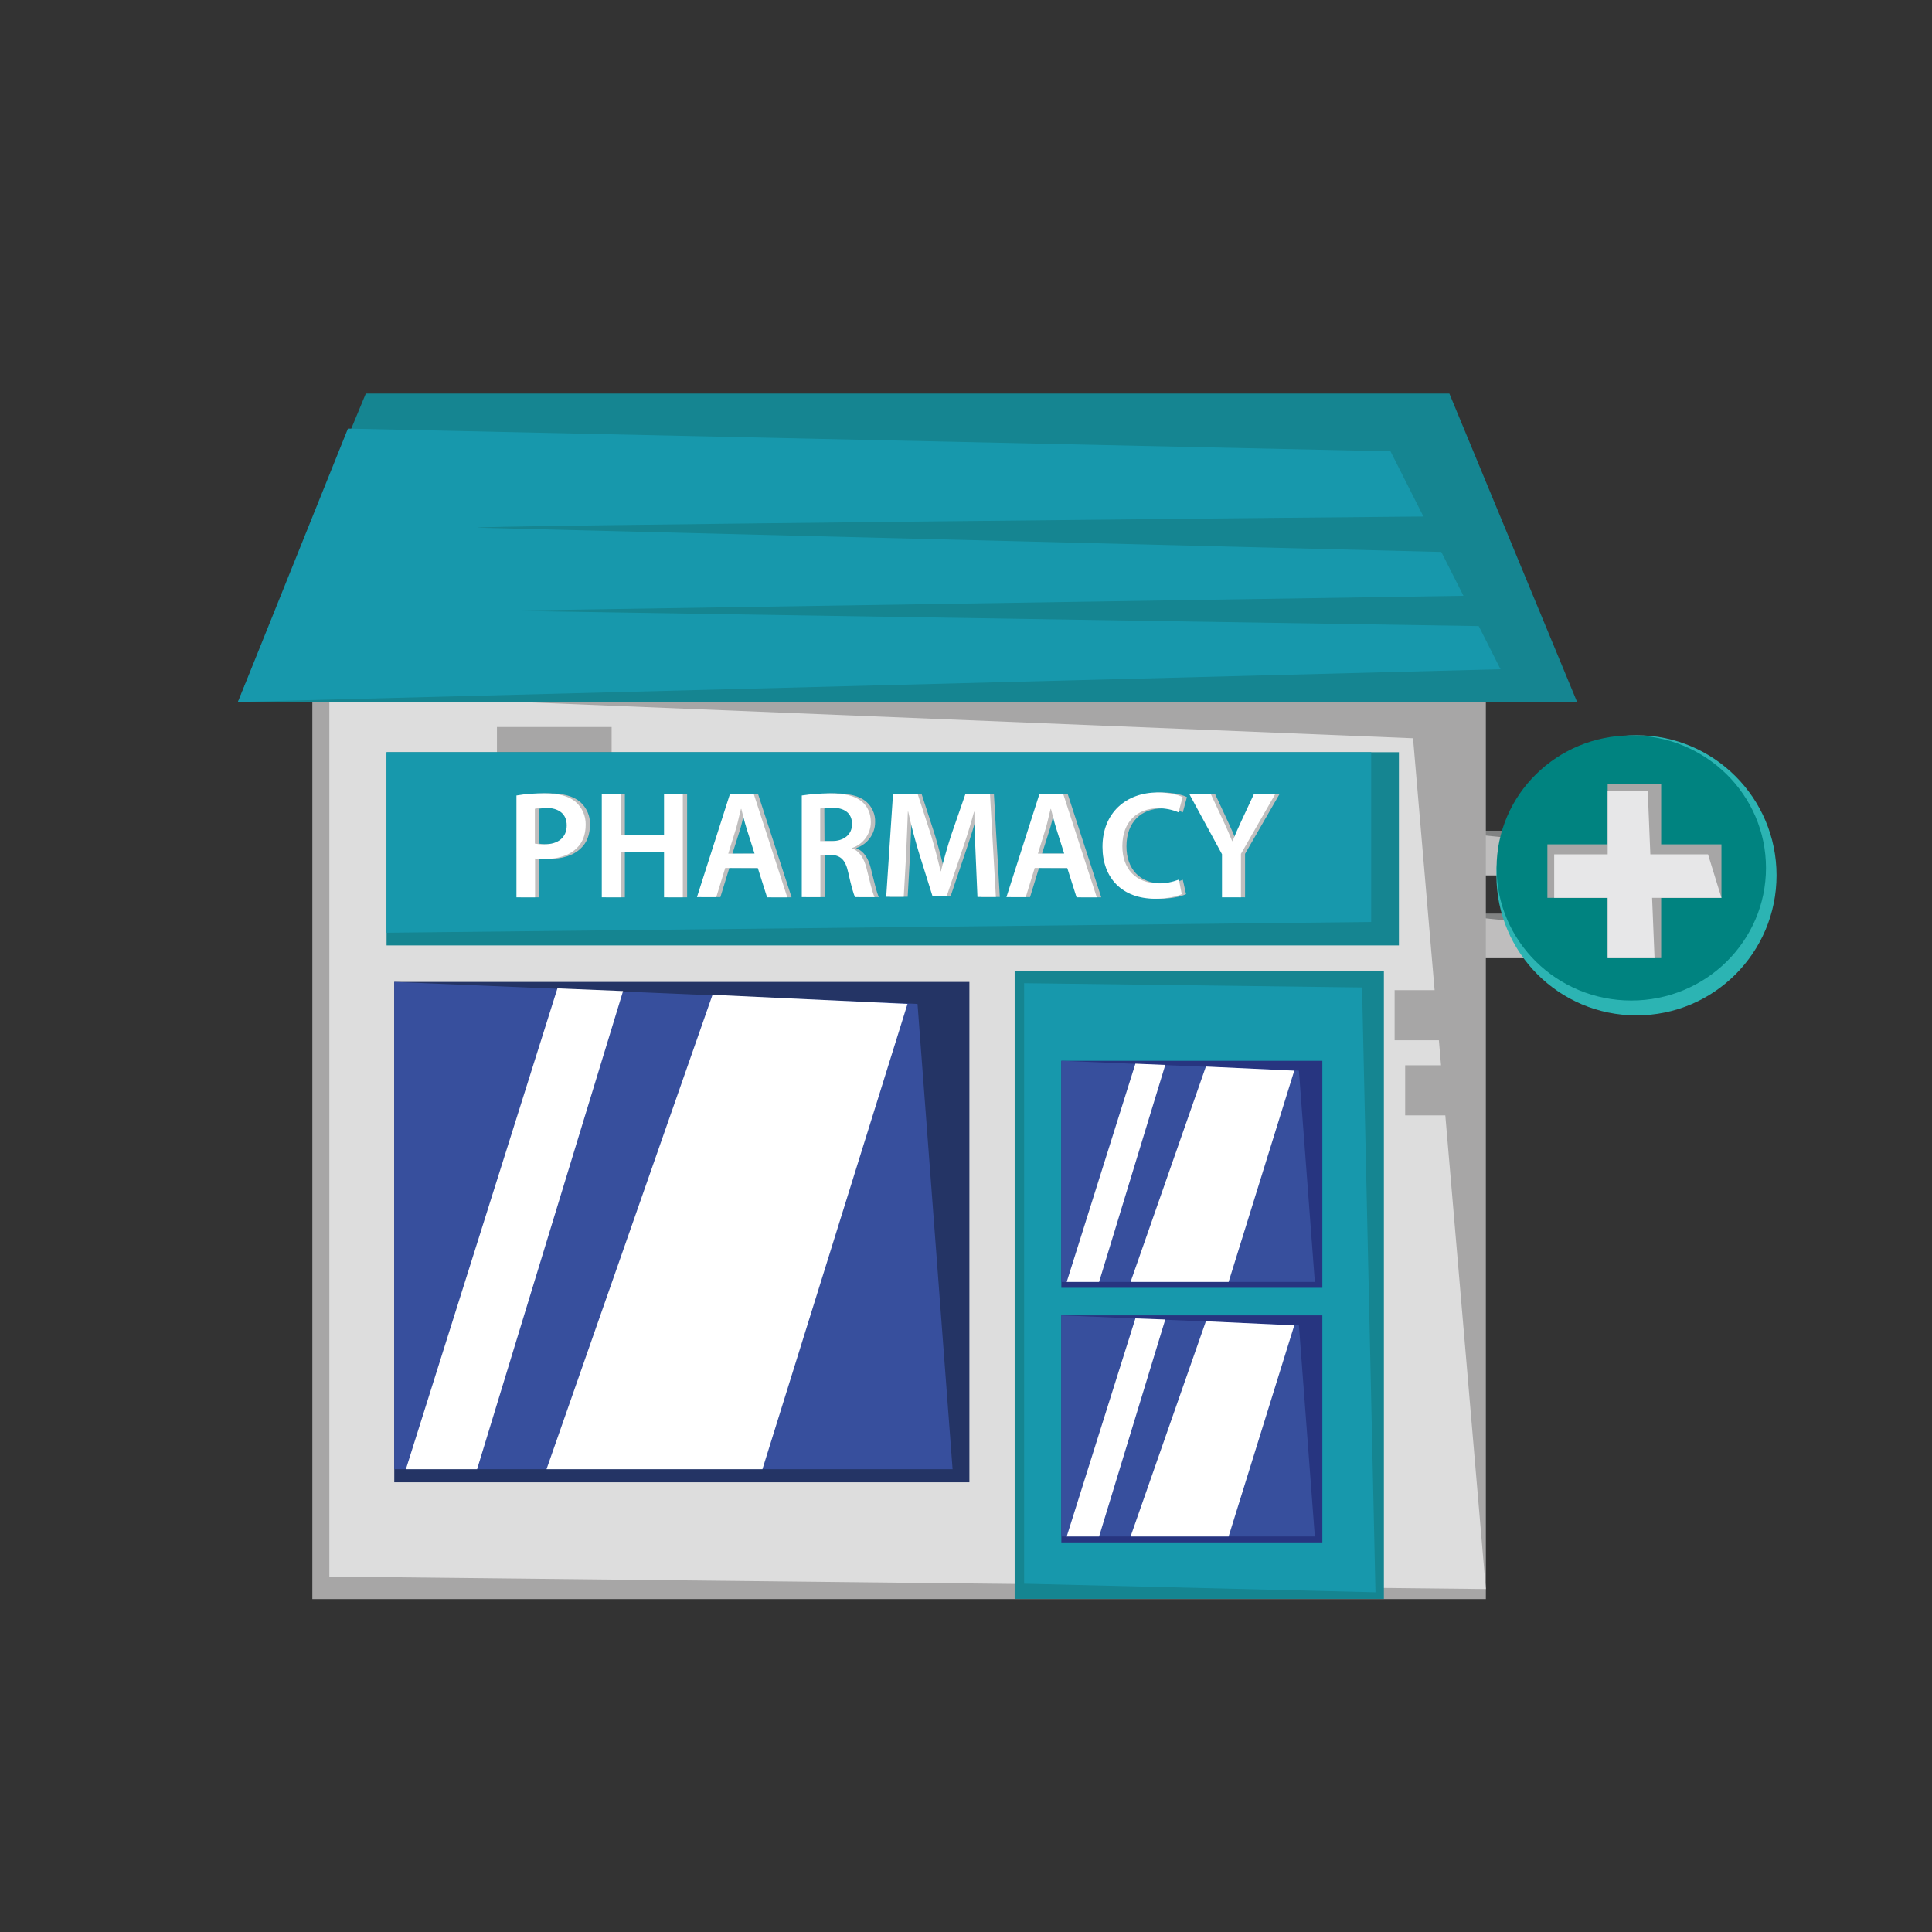 <?xml version="1.0" encoding="UTF-8"?> <!-- Generator: Adobe Illustrator 25.0.0, SVG Export Plug-In . SVG Version: 6.00 Build 0) --> <svg xmlns="http://www.w3.org/2000/svg" xmlns:xlink="http://www.w3.org/1999/xlink" version="1.1" id="Layer_1" x="0px" y="0px" viewBox="0 0 1080 1080" style="enable-background:new 0 0 1080 1080;" xml:space="preserve"><rect x="0" y="0" width="1080" height="1080" fill="#333333" stroke="none"/> <style type="text/css"> .st0{fill:#818282;} .st1{fill:#BFBEBE;} .st2{fill:#A7A6A6;} .st3{fill:#DDDDDD;} .st4{fill:#243465;} .st5{fill:#374F9D;} .st6{fill:#FFFFFF;} .st7{fill:#158591;} .st8{fill:#1798AC;} .st9{fill:#273580;} .st10{fill:#934B18;} .st11{fill:#2CB4B3;} .st12{fill:#008380;} .st13{fill:#E7E7E8;} </style> <g id="Laag_8"> <rect x="804.5" y="464.4" class="st0" width="70" height="24.9"></rect> <polygon class="st1" points="874.5,489.3 804.5,489.3 804.5,464.4 863.8,470.5 "></polygon> <rect x="804.5" y="510.7" class="st0" width="70" height="24.9"></rect> <polygon class="st1" points="874.5,535.6 804.5,535.6 804.5,510.7 863.8,516.8 "></polygon> <rect x="174.6" y="386.8" class="st2" width="656" height="507.1"></rect> <polygon class="st3" points="830.6,888.3 184.1,881.3 184.1,388.1 789.9,412.7 "></polygon> <rect x="220.4" y="548.9" class="st4" width="321.5" height="279.7"></rect> <polygon class="st5" points="532.5,821.3 220.4,821.3 220.4,548.9 512.9,561.2 "></polygon> <polygon class="st6" points="426.2,821.3 305.5,821.3 398.3,556.1 507.3,561.2 "></polygon> <polygon class="st6" points="266.7,821.3 226.9,821.3 311.6,552.5 348.3,554 "></polygon> <polyline class="st7" points="133,392.4 204.5,220 810.2,220 881.6,392.4 133,392.4 "></polyline> <polyline class="st8" points="133,392.4 194.5,239.6 777.3,252.3 838.8,374.1 133,392.4 "></polyline> <rect x="567.2" y="542.7" class="st7" width="206.4" height="351.1"></rect> <polygon class="st8" points="768.9,890.1 572.5,885.3 572.5,549.6 761.4,552 "></polygon> <rect x="593.3" y="593" class="st9" width="145.9" height="126.9"></rect> <polygon class="st5" points="735,716.6 593.3,716.6 593.3,593 726.1,598.5 "></polygon> <polygon class="st6" points="686.8,716.6 632,716.6 674.1,596.2 723.5,598.5 "></polygon> <polygon class="st6" points="614.4,716.6 596.3,716.6 634.7,594.6 651.4,595.3 "></polygon> <rect x="593.3" y="735.3" class="st9" width="145.9" height="126.9"></rect> <polygon class="st5" points="735,858.9 593.3,858.9 593.3,735.3 726.1,740.9 "></polygon> <polygon class="st6" points="686.8,858.9 632,858.9 674.1,738.6 723.5,740.9 "></polygon> <polygon class="st6" points="614.4,858.9 596.3,858.9 634.7,737 651.4,737.6 "></polygon> <rect x="238.6" y="442.8" class="st10" width="64.1" height="25.2"></rect> <rect x="277.8" y="406.4" class="st2" width="64.1" height="25.2"></rect> <rect x="693" y="442.8" class="st10" width="64.1" height="25.2"></rect> <rect x="779.6" y="553.5" class="st2" width="42.7" height="28"></rect> <rect x="785.5" y="595.5" class="st2" width="42.7" height="28"></rect> <rect x="216.1" y="420.5" class="st7" width="565.9" height="108"></rect> <polygon class="st8" points="766.5,515.4 216.1,521.4 216.1,420.5 766.5,420.5 "></polygon> <path class="st1" d="M291.1,444.7c5.3-0.9,10.7-1.3,16.1-1.2c7.7,0,13.3,1.6,17,4.7c3.7,3.2,5.8,7.9,5.6,12.8c0,5.5-1.7,10-5,13.1 c-4.2,4.2-10.8,6.1-18.2,6.1c-1.7,0-3.4-0.1-5.1-0.3v21.7h-10.4V444.7z M301.5,471.6c1.7,0.4,3.4,0.5,5.2,0.4 c7.9,0,12.6-3.9,12.6-10.6c0-6.4-4.5-9.8-11.7-9.8c-2,0-4.1,0.1-6.1,0.5L301.5,471.6z"></path> <path class="st1" d="M349.3,444v23h24.3v-23h10.5v57.6h-10.5v-25.4h-24.3v25.4h-10.5V444H349.3z"></path> <path class="st1" d="M407.7,485.2l-5,16.3h-10.8l18.5-57.5h13.4l18.7,57.6h-11.3l-5.2-16.3L407.7,485.2z M424.2,477.2l-4.6-14.1 c-1.1-3.5-2-7.4-2.9-10.8h-0.1c-0.9,3.3-1.7,7.4-2.7,10.8l-4.5,14.2L424.2,477.2z"></path> <path class="st1" d="M450.5,444.7c5.3-0.8,10.6-1.2,15.9-1.2c8.3,0,13.9,1.4,17.8,4.6c3.3,2.9,5.2,7.1,5,11.5 c0,6.5-4.2,12.3-10.4,14.4v0.3c4.1,1.5,6.6,5.5,8,11.1c1.8,7.2,3.3,13.8,4.5,16.1h-10.9c-0.9-1.7-2.2-6.4-3.8-13.6 c-1.6-7.5-4.4-9.9-10.3-10.1h-5.3v23.7h-10.4V444.7z M460.9,470.2h6.2c7.1,0,11.5-3.8,11.5-9.5c0-6.3-4.5-9.2-11.3-9.2 c-2.2-0.1-4.4,0.1-6.5,0.5L460.9,470.2z"></path> <path class="st1" d="M547.7,478c-0.3-7.4-0.8-16.4-0.7-24.2h-0.3c-1.9,7-4.3,14.8-6.8,22l-8.4,24.9h-8.1l-7.7-24.6 c-2.2-7.4-4.3-15.2-5.8-22.4h-0.2c-0.3,7.5-0.6,16.7-1,24.5l-1.3,23.1h-9.9l3.9-57.4h13.8l7.5,23.1c2,6.8,3.8,13.6,5.3,20h0.3 c1.5-6.2,3.5-13.3,5.7-20.1l7.9-23.1h13.7l3.3,57.6h-10.2L547.7,478z"></path> <path class="st1" d="M580.8,485.2l-5,16.3H565l18.5-57.5h13.4l18.7,57.6h-11.3l-5.2-16.3L580.8,485.2z M597.3,477.2l-4.5-14.2 c-1.1-3.5-2-7.4-2.9-10.8h-0.2c-0.8,3.3-1.7,7.4-2.7,10.8l-4.5,14.2H597.3z"></path> <path class="st1" d="M663,499.8c-2.5,1.3-7.9,2.6-14.9,2.6c-18.3,0-29.4-11.5-29.4-29c0-19,13.2-30.4,30.8-30.4 c6.9,0,11.9,1.5,14,2.6l-2.3,8.5c-3.6-1.5-7.4-2.3-11.3-2.2c-11.7,0-20.2,7.4-20.2,21.2c0,12.6,7.4,20.8,20.1,20.8 c3.9,0.1,7.8-0.7,11.4-2.1L663,499.8z"></path> <path class="st1" d="M685.5,501.5v-24L667.3,444h12l6.9,14.8c2,4.3,3.4,7.5,5,11.4h0.2c1.5-3.7,3.1-7.3,5-11.4l6.9-14.8h11.9 L696,477.3v24.3L685.5,501.5z"></path> <path class="st6" d="M288.6,444.7c5.3-0.9,10.7-1.3,16.1-1.2c7.7,0,13.3,1.6,17,4.7c3.7,3.2,5.8,7.9,5.7,12.8c0,5.5-1.7,10-5,13.1 c-4.2,4.2-10.8,6.1-18.2,6.1c-1.7,0-3.4-0.1-5.1-0.3v21.7h-10.4V444.7z M299.1,471.6c1.7,0.3,3.4,0.5,5.1,0.4 c7.9,0,12.6-3.9,12.6-10.6c0-6.4-4.4-9.8-11.7-9.8c-2,0-4.1,0.1-6.1,0.5V471.6z"></path> <path class="st6" d="M346.9,444v23h24.3v-23h10.5v57.6h-10.5v-25.4h-24.3v25.4h-10.5V444H346.9z"></path> <path class="st6" d="M405.4,485.2l-5,16.3h-10.8L408,444h13.4l18.7,57.6h-11.3l-5.2-16.4H405.4z M421.8,477.2l-4.5-14.2 c-1.1-3.5-2-7.4-2.9-10.8h-0.2c-0.9,3.3-1.7,7.4-2.7,10.8l-4.4,14.2H421.8z"></path> <path class="st6" d="M448.1,444.7c5.3-0.8,10.6-1.2,15.9-1.2c8.3,0,13.9,1.4,17.8,4.6c3.2,2.6,5,6.7,5,11.5 c0,6.5-4.2,12.3-10.4,14.4v0.3c4.1,1.5,6.6,5.5,8,11.1c1.8,7.2,3.3,13.8,4.5,16.1H478c-0.9-1.7-2.2-6.4-3.8-13.6 c-1.6-7.5-4.4-9.9-10.3-10.1h-5.3v23.7h-10.4V444.7z M458.6,470.2h6.2c7.1,0,11.5-3.8,11.5-9.5c0-6.3-4.4-9.2-11.3-9.2 c-2.2-0.1-4.4,0.1-6.5,0.5V470.2z"></path> <path class="st6" d="M545.4,478c-0.3-7.4-0.8-16.4-0.7-24.2h-0.2c-1.9,7-4.3,14.8-6.8,22l-8.4,24.9h-8.1l-7.7-24.6 c-2.2-7.4-4.3-15.2-5.8-22.4h-0.2c-0.3,7.5-0.6,16.7-1,24.5l-1.3,23.1h-9.8l3.8-57.4H513l7.5,23.1c2,6.8,3.8,13.6,5.3,20h0.2 c1.5-6.2,3.5-13.3,5.7-20.1l8-23.1h13.7l3.3,57.6h-10.3L545.4,478z"></path> <path class="st6" d="M578.4,485.2l-5,16.3h-10.8L581,444h13.4l18.7,57.6h-11.3l-5.2-16.4H578.4z M594.9,477.2l-4.5-14.2 c-1.1-3.5-2-7.4-2.9-10.8h-0.2c-0.9,3.3-1.7,7.4-2.7,10.8l-4.4,14.2H594.9z"></path> <path class="st6" d="M660.6,499.8c-2.5,1.3-8,2.6-14.9,2.6c-18.3,0-29.4-11.5-29.4-29c0-19,13.2-30.4,30.8-30.4 c6.9,0,11.9,1.5,14,2.6l-2.3,8.5c-3.5-1.5-7.4-2.3-11.2-2.3c-11.7,0-20.2,7.4-20.2,21.2c0,12.6,7.4,20.8,20.1,20.8 c3.9,0.1,7.8-0.7,11.5-2.1L660.6,499.8z"></path> <path class="st6" d="M683.1,501.5v-24L664.9,444h12l6.9,14.8c2,4.3,3.4,7.5,5,11.4h0.2c1.5-3.7,3.1-7.3,5-11.4l6.9-14.8h11.9 l-19.1,33.3v24.3H683.1z"></path> <path class="st7" d="M809.5,288.6c-20.1,0.1-564.5,5.4-541.9,6.4l555.8,14L809.5,288.6z"></path> <polygon class="st7" points="282.1,341.4 821.4,333 833.5,350.1 "></polygon> <circle class="st11" cx="914.8" cy="489.3" r="78.3"></circle> <ellipse class="st12" cx="911.9" cy="485.2" rx="75.3" ry="74.1"></ellipse> <rect x="898.7" y="438.3" class="st2" width="29.9" height="97.3"></rect> <rect x="865" y="472" class="st2" width="97.3" height="29.9"></rect> <polygon class="st13" points="924.9,535.6 898.7,535.6 898.7,442.1 921.1,442.1 "></polygon> <polygon class="st13" points="868.8,501.9 868.8,477.6 954.8,477.6 962.3,501.9 "></polygon> </g> </svg> 